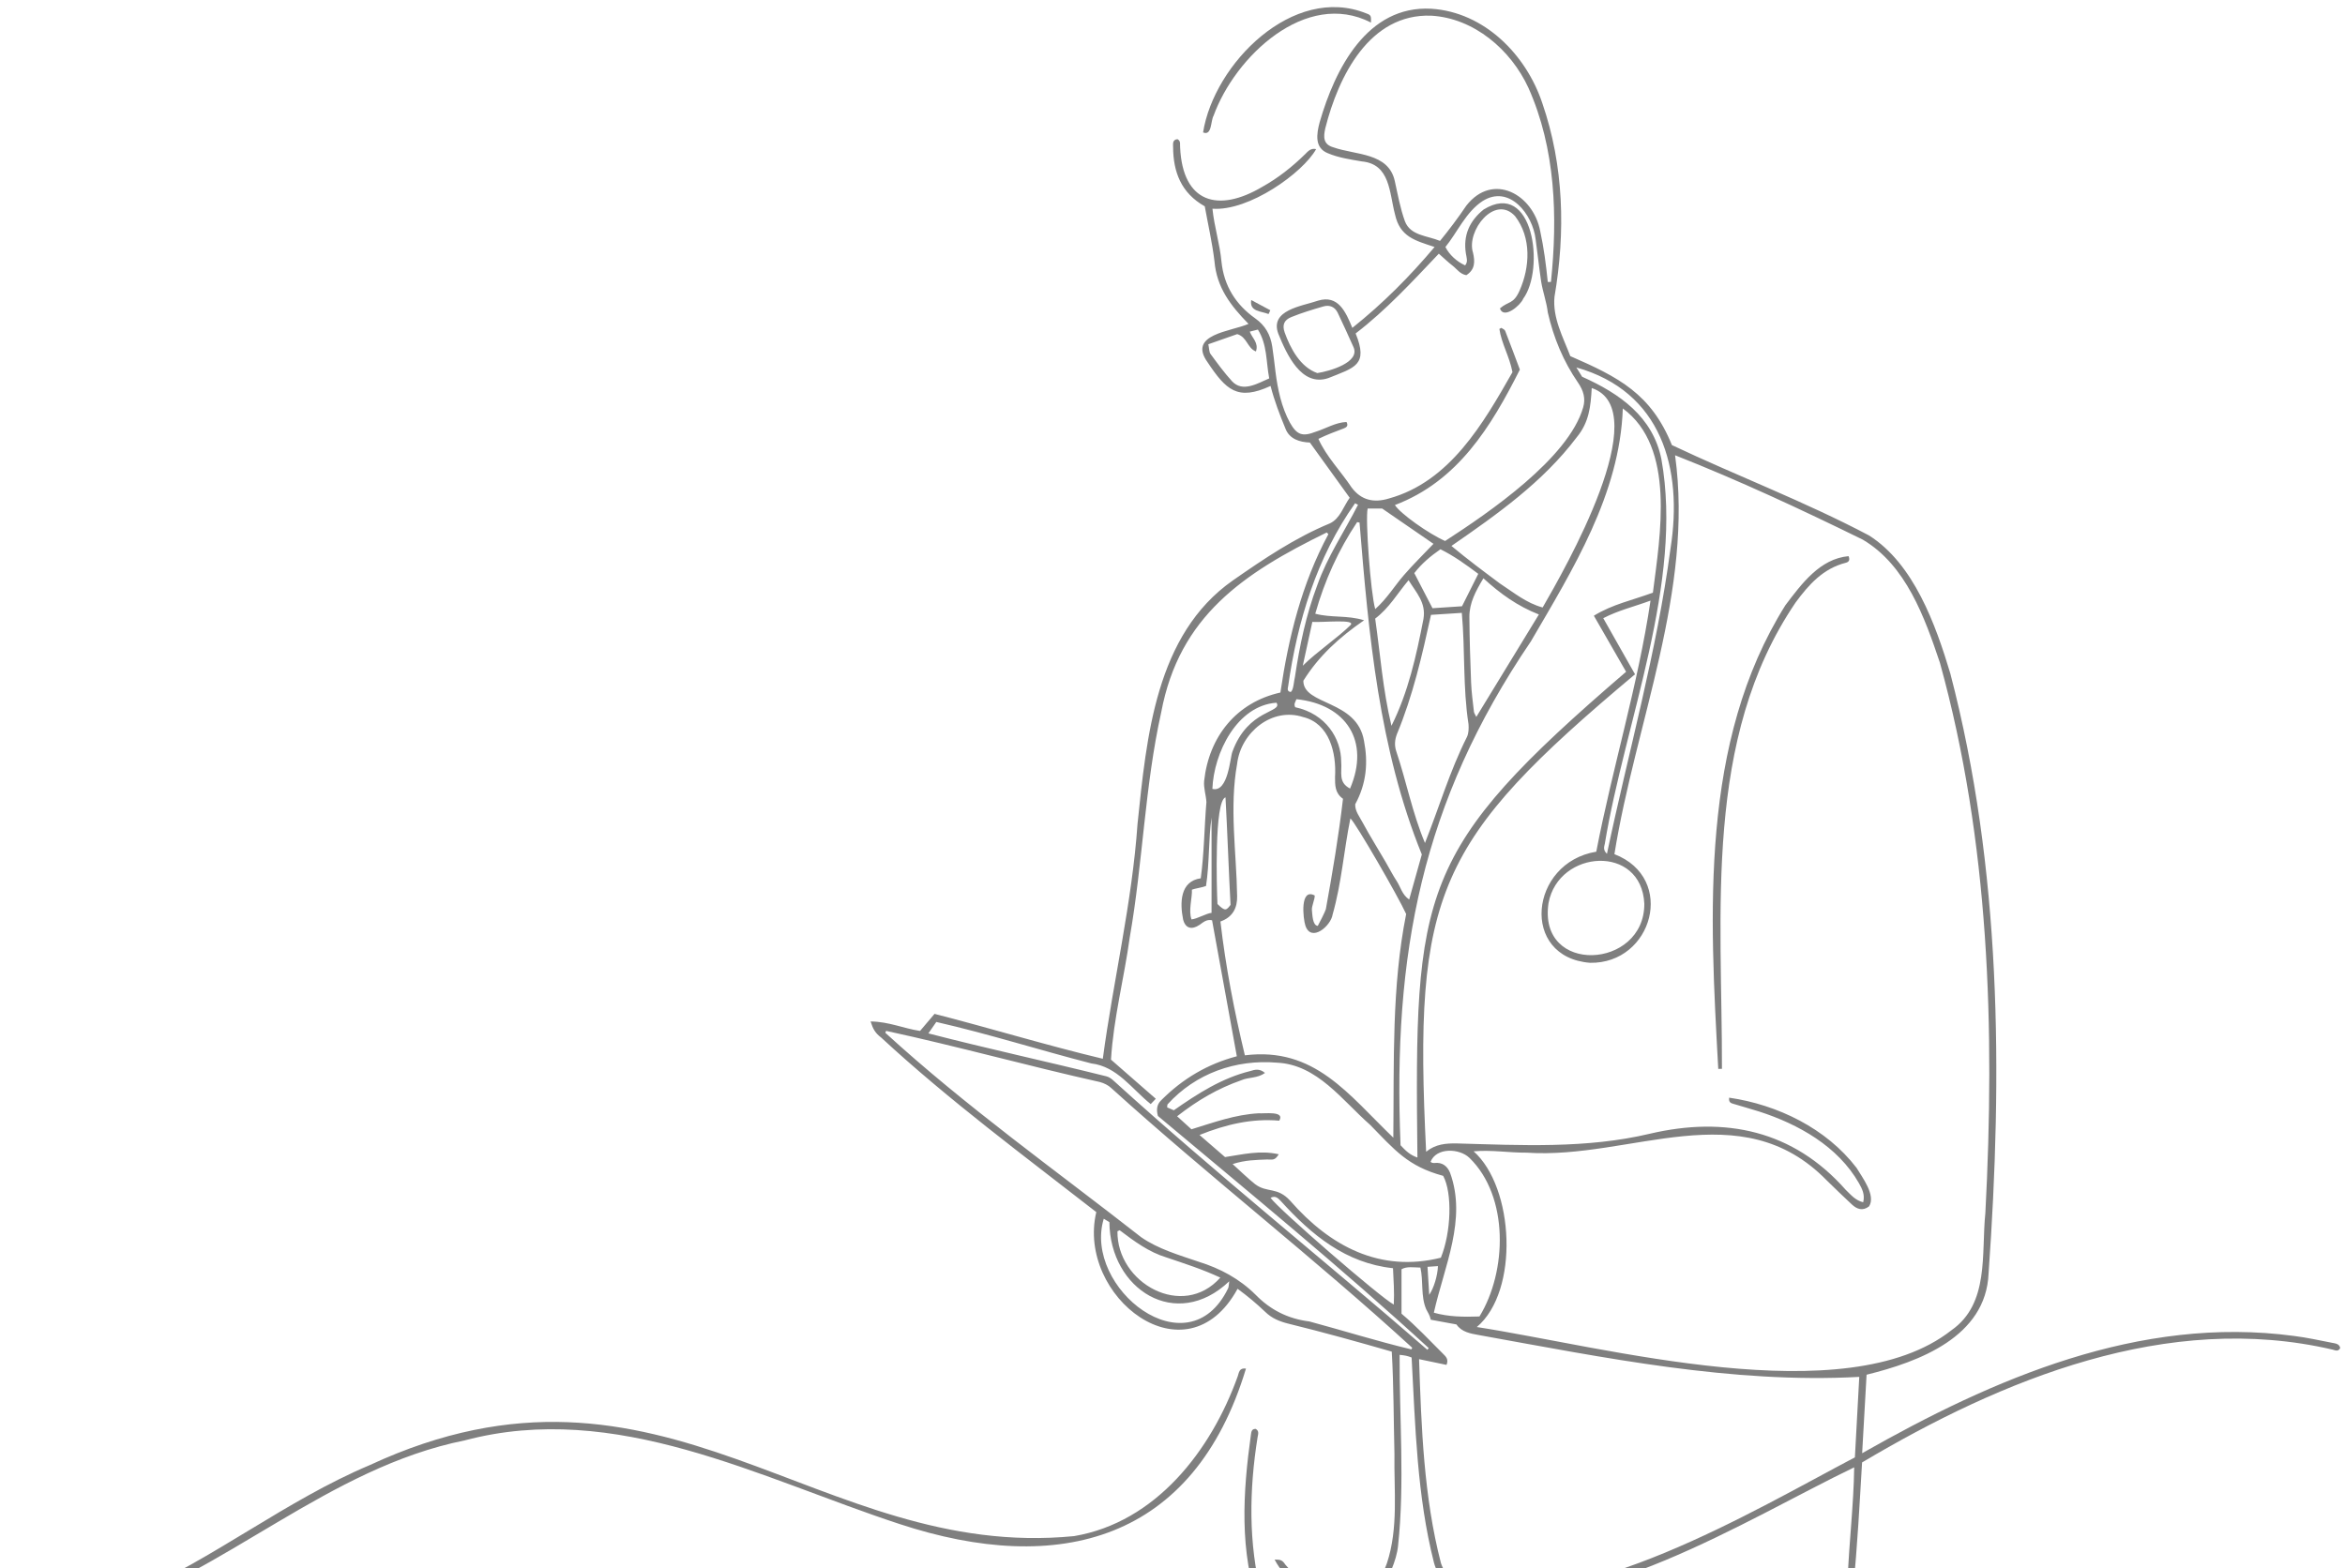 <svg width="290" height="194" viewBox="0 0 290 194" fill="none" xmlns="http://www.w3.org/2000/svg">
<g opacity="0.5">
<path d="M172.117 167.188C167.776 165.94 163.674 164.797 159.341 163.732C158.257 163.465 157.276 163.067 156.461 162.265C155.347 161.207 154.322 160.349 153.048 159.414C146.673 171.068 133.1 160.332 135.575 149.929C126.58 142.915 117.363 136.102 108.974 128.342C108.245 127.78 107.971 127.321 107.664 126.348C109.903 126.368 111.748 127.212 113.779 127.521C114.336 126.865 114.908 126.191 115.572 125.41C122.55 127.199 129.369 129.287 136.382 130.963C137.679 121.269 140 111.688 140.677 101.883C141.801 91.196 142.894 78.495 152.468 71.792C156.289 69.133 160.14 66.527 164.473 64.735C165.727 64.145 166.148 62.633 166.913 61.57C165.259 59.276 163.644 57.035 161.989 54.74C160.699 54.69 159.462 54.297 158.972 53.023C158.247 51.261 157.612 49.616 157.128 47.74C153.03 49.627 151.618 48.228 149.335 44.806C146.842 41.325 152.221 41.022 154.401 40.063C152.202 37.821 150.46 35.565 150.189 32.301C149.914 30.019 149.396 27.765 148.99 25.521C146.061 23.871 145.092 21.271 145.074 18.191C145.071 17.797 144.97 17.28 145.613 17.214C146.079 17.458 145.889 17.895 145.945 18.259C146.271 25.1 150.65 26.345 156.113 23.104C158.064 22.019 159.814 20.629 161.413 19.061C161.804 18.656 162.136 18.302 162.762 18.446C161.137 21.371 154.463 26.151 149.94 25.816C150.168 28.061 150.849 30.135 151.056 32.363C151.368 35.386 152.838 37.683 155.234 39.383C156.497 40.279 157.115 41.428 157.337 42.871C157.497 43.914 157.608 44.964 157.739 46.011C158.013 48.179 158.477 50.35 159.526 52.289C160.386 53.806 161.069 54.039 162.697 53.409C163.957 53.012 165.185 52.246 166.516 52.197C166.775 52.667 166.52 52.854 166.215 52.978C165.122 53.396 164.118 53.76 163.043 54.286C164.035 56.5 165.811 58.277 167.152 60.299C168.328 61.873 169.886 62.228 171.735 61.669C179.302 59.593 183.443 52.36 187.043 46.033C186.673 44.077 185.676 42.48 185.425 40.687C185.506 40.643 185.587 40.599 185.668 40.555C185.829 40.673 186.075 40.758 186.137 40.915C186.763 42.513 187.358 44.122 187.958 45.719C184.379 52.815 180.284 59.517 172.505 62.471C173.134 63.495 176.651 66.011 178.714 66.917C184.131 63.409 193.964 56.695 195.785 50.396C196.109 49.293 195.83 48.318 195.144 47.321C193.334 44.693 192.125 41.77 191.413 38.655C191.265 37.356 190.797 36.115 190.59 34.828C190.334 33.091 190.147 31.343 189.908 29.603C189.55 26.503 186.647 22.777 183.337 24.878C181.279 26.234 180.259 28.686 178.752 30.555C179.232 31.505 180.14 32.351 181.189 32.825C181.569 32.37 181.367 31.875 181.287 31.388C180.919 29.125 181.724 27.329 183.478 25.914C189.642 22.128 191.077 33.289 188.367 36.955C188.087 37.718 185.956 39.564 185.492 38.149C186.559 37.225 187.149 37.657 187.906 35.982C189.22 33.044 189.402 29.381 187.364 26.735C184.851 23.998 181.299 28.582 182.164 31.261C182.422 32.368 182.422 33.344 181.338 34.038C180.554 33.908 180.16 33.262 179.617 32.845C179.063 32.419 178.559 31.927 177.935 31.378C174.643 34.844 171.43 38.346 167.649 41.245C169.243 45.173 167.54 45.456 164.257 46.773C160.92 47.885 159.111 43.789 158.092 41.297C156.969 38.334 161.025 37.872 163.002 37.188C165.48 36.437 166.419 38.551 167.239 40.557C171.02 37.538 174.276 34.266 177.411 30.551C174.967 29.74 173.125 29.296 172.514 26.508C171.806 23.846 171.937 20.301 168.425 19.968C167.011 19.727 165.548 19.517 164.221 18.957C162.527 18.293 162.818 16.552 163.205 15.098C165.105 8.522 169.073 0.646 177.002 1.08C183.549 1.497 188.738 6.752 190.736 12.768C193.406 20.518 193.608 28.7 192.239 36.716C191.985 39.31 193.304 41.721 194.198 44.051C200.174 46.654 204.192 48.71 206.761 55.054C214.824 58.87 223.22 62.049 231.118 66.221C236.674 69.721 239.379 77.262 241.192 83.31C247.508 107.481 247.68 132.751 245.921 157.523C245.602 165.361 237.323 168.444 230.835 170.044C230.66 173.149 230.48 176.322 230.287 179.754C246.541 170.512 264.566 162.687 283.692 165.248C285.279 165.445 286.848 165.794 288.42 166.1C288.816 166.177 289.294 166.21 289.41 166.737C289.169 167.225 288.804 167.027 288.484 166.944C268.046 162.175 247.628 170.589 230.278 180.894C229.966 186.046 229.712 191.192 229.179 196.412C228.415 196.153 228.475 195.739 228.494 195.366C228.675 190.701 229.235 186.183 229.304 181.5C215.909 187.95 196.324 200.55 181.149 197.109C179.179 196.58 177.864 195.207 177.337 193.3C175.231 185.023 175.029 176.4 174.57 167.914C174.013 167.701 173.746 167.652 173.085 167.587C173.049 175.462 173.731 183.333 172.897 191.181C172.799 192.174 172.48 193.175 172.099 194.106C169.586 200.499 160.204 198.029 157.631 192.908C158.371 192.91 158.586 192.978 158.944 193.52C161.993 197.253 169.58 199.068 171.517 193.361C172.956 189.012 172.378 184.357 172.448 179.855C172.343 175.607 172.36 171.443 172.117 167.188ZM182.636 164.145C198.381 166.576 228.254 174.85 241.333 164.541C246.056 161.236 245.002 155.064 245.525 150.035C246.723 127.263 246.022 104.091 239.907 81.987C238.024 76.376 235.712 69.904 230.361 66.75C222.746 63.01 215.041 59.425 207.152 56.312C209.452 73.072 202.272 89.322 199.65 105.655C207.341 108.619 204.375 119.227 196.638 119.093C187.949 118.412 189.126 106.713 197.407 105.348C199.413 94.93 202.56 84.791 204.116 74.29C202.068 75.049 200.142 75.492 198.271 76.466C199.605 78.822 200.866 81.049 202.2 83.405C177.57 104.056 174.778 110.494 176.367 142.464C177.541 141.507 178.828 141.419 180.12 141.435C188.136 141.656 196.17 142.099 204.044 140.232C213.378 138.048 221.774 139.829 228.252 147.172C228.922 147.819 229.445 148.476 230.417 148.712C230.658 147.729 230.265 147.034 229.9 146.367C227.293 141.788 222.403 139.049 217.523 137.48C216.479 137.152 215.423 136.863 214.377 136.543C214.093 136.456 213.752 136.388 213.842 135.775C219.844 136.651 225.857 139.572 229.595 144.457C230.315 145.657 231.998 147.841 231.148 149.215C230.35 149.835 229.644 149.564 229.026 148.996C227.961 148.018 226.936 146.998 225.896 145.994C215.266 135.118 201.677 143.455 188.803 142.577C186.602 142.593 184.436 142.212 182.239 142.413C187.257 146.863 187.917 159.687 182.636 164.145ZM175.492 168.119C175.775 176.562 176.073 185.141 178.194 193.334C178.67 194.804 179.787 195.72 181.215 196.236C195.529 199.705 216.753 186.92 229.39 180.266C229.572 176.921 229.753 173.585 229.931 170.312C214.163 171.165 198.444 167.946 182.915 165.143C181.83 164.954 180.746 164.759 180.118 163.826C178.991 163.619 177.965 163.43 176.94 163.242C176.827 162.676 176.557 162.325 176.369 161.935C175.68 160.318 176.042 158.494 175.659 156.793C174.757 156.773 173.985 156.623 173.321 156.999C173.321 158.902 173.321 160.727 173.321 162.495C175.194 164.078 176.745 165.75 178.465 167.46C178.771 167.773 179.188 168.109 178.887 168.829C177.837 168.61 176.761 168.385 175.492 168.119ZM166.085 98.804C165.074 98.095 165.099 97.093 165.101 96.108C165.282 93.151 164.423 89.49 161.153 88.695C157.276 87.431 153.443 90.633 152.993 94.472C152.016 99.895 152.906 105.386 152.993 110.843C153.024 112.251 152.491 113.436 150.928 113.985C151.573 119.57 152.636 125.066 153.95 130.536C162.582 129.463 166.743 135.386 172.309 140.725C172.407 131.257 172.097 122.068 173.896 113.061C172.953 110.952 167.647 101.777 166.999 101.228C166.19 105.193 165.912 109.214 164.804 113.112C164.604 114.517 162.171 116.615 161.441 114.515C161.138 113.626 160.738 109.78 162.587 110.767C162.63 111.165 162.188 112.111 162.24 112.566C162.297 113.068 162.305 114.488 162.968 114.523C163.085 114.343 163.927 112.667 163.964 112.464C164.78 107.97 165.542 103.468 166.085 98.804ZM164.277 66.075C164.209 66.004 164.141 65.934 164.074 65.863C153.785 70.903 145.843 76.187 143.601 88.119C141.562 97.286 141.335 106.717 139.712 115.956C139.013 121.03 137.707 125.935 137.394 131.07C139.245 132.687 141.06 134.273 142.934 135.911C142.702 136.155 142.535 136.331 142.307 136.57C139.931 134.66 138.164 131.922 134.953 131.538C128.545 129.889 122.247 127.885 115.789 126.41C115.455 126.894 115.166 127.312 114.812 127.824C122.146 129.722 129.503 131.309 136.849 133.141C137.199 133.227 137.532 133.499 137.807 133.756C150.378 145.176 163.713 155.831 176.522 166.963C176.576 166.891 176.631 166.82 176.685 166.749C165.856 156.807 154.469 147.482 143.196 138.037C142.999 137.315 143.031 136.632 143.61 136.087C146.246 133.442 149.316 131.614 152.955 130.654C151.924 124.99 150.907 119.402 149.893 113.832C149.202 113.682 148.803 114.088 148.355 114.392C147.385 115.054 146.582 114.843 146.309 113.719C145.906 111.695 145.919 109.002 148.494 108.64C148.916 105.535 148.933 102.343 149.194 99.208C149.147 98.352 148.823 97.443 148.914 96.587C149.511 91.127 152.894 86.877 158.343 85.662C159.356 78.798 160.988 72.186 164.277 66.075ZM174.54 166.911C174.575 166.845 174.611 166.779 174.646 166.712C162.576 155.651 149.575 145.576 137.425 134.585C137.055 134.229 136.522 133.976 136.02 133.841C127.182 131.866 118.432 129.424 109.585 127.514C109.551 127.591 109.517 127.668 109.483 127.746C119.453 136.875 130.504 144.718 141.138 153.044C143.246 154.501 145.813 155.242 148.223 156.065C150.886 156.888 153.276 158.171 155.259 160.134C157.103 162.029 159.293 163.13 161.923 163.455C166.133 164.587 170.3 165.9 174.54 166.911ZM191.41 34.88C191.541 34.877 191.671 34.875 191.802 34.872C192.639 26.798 192.374 18.381 189.015 10.861C186.835 6.134 182.275 2.241 176.997 1.94C169.355 1.658 165.518 9.441 163.9 15.851C163.649 16.944 163.634 17.86 164.878 18.218C167.616 19.199 171.717 18.845 172.493 22.404C172.862 24.071 173.163 25.773 173.748 27.382C174.434 29.155 176.463 29.134 178.085 29.797C179.208 28.421 180.333 26.929 181.336 25.436C184.618 21.247 189.597 24.031 190.47 28.569C190.922 30.64 191.196 32.767 191.41 34.88ZM200.689 50.522C200.327 61.109 194.509 70.437 189.314 79.346C175.8 99.232 172.235 118.027 173.202 141.659C173.824 142.329 174.367 142.865 175.289 143.181C174.922 110.056 175.279 105.27 201.095 83.093C199.758 80.768 198.465 78.519 197.109 76.162C199.409 74.742 201.9 74.236 204.41 73.306C205.301 66.248 207.25 55.333 200.689 50.522ZM152.433 143.988C153.502 144.954 154.329 145.769 155.233 146.487C156.71 147.585 157.963 146.772 159.556 148.526C164.493 154.168 170.677 157.442 178.187 155.571C179.471 152.405 179.62 147.57 178.474 145.445C174.09 144.26 172.473 142.232 169.447 139.142C165.987 136.117 162.909 131.68 157.924 131.446C152.805 131.013 147.864 132.777 144.402 136.585C144.338 136.649 144.365 136.803 144.34 136.98C144.614 137.098 144.886 137.214 145.165 137.334C148.108 135.277 151.111 133.343 154.634 132.478C155.144 132.321 155.75 132.122 156.438 132.718C155.499 133.395 154.424 133.226 153.545 133.606C150.56 134.65 148.114 136.099 145.571 138.076C146.258 138.701 146.815 139.207 147.342 139.686C150.138 138.829 152.734 137.868 155.655 137.707C156.288 137.775 158.966 137.362 158.199 138.62C154.865 138.332 151.679 139.049 148.34 140.39C149.515 141.407 150.527 142.283 151.498 143.123C153.708 142.794 155.796 142.251 158.141 142.776C157.647 143.57 157.426 143.424 156.677 143.422C155.359 143.481 154.031 143.474 152.433 143.988ZM179.494 67.529C181.466 69.174 183.429 70.637 185.475 72.163C187.187 73.281 188.753 74.598 190.775 75.141C193.457 70.49 204.847 50.676 196.845 47.997C196.716 50.312 196.514 52.249 194.984 54.095C190.809 59.63 185.145 63.625 179.494 67.529ZM161.181 84.206C161.183 87.287 167.82 86.524 168.684 91.644C169.204 94.323 168.992 96.924 167.597 99.48C167.55 100.324 168.154 101.045 168.562 101.828C169.431 103.445 170.42 104.998 171.339 106.588C171.811 107.398 172.237 108.238 172.748 109.022C173.216 109.74 173.39 110.67 174.27 111.265C174.805 109.357 175.308 107.561 175.832 105.691C170.545 92.68 169.26 78.519 168.13 64.638C168.03 64.619 167.931 64.601 167.832 64.582C165.525 68.041 163.82 71.778 162.654 75.913C164.639 76.445 166.598 76.073 168.694 76.724C165.62 78.839 163.081 81.154 161.181 84.206ZM176.222 104.272C177.973 99.877 179.276 95.406 181.411 91.163C181.629 90.707 181.647 90.108 181.608 89.586C180.894 84.998 181.202 80.431 180.778 75.808C179.44 75.894 178.218 75.974 176.968 76.054C175.862 81.095 174.734 86.042 172.751 90.811C172.496 91.494 172.433 92.145 172.65 92.863C173.928 96.664 174.663 100.57 176.222 104.272ZM203.349 111.784C202.995 104.389 192.755 105.067 191.505 111.686C190.136 120.646 203.391 119.922 203.349 111.784ZM177.321 162.372C179.099 162.878 180.946 162.913 182.961 162.84C186.381 157.26 186.63 148 181.726 143.224C180.484 142.024 177.621 141.909 176.913 143.709C177.081 143.859 177.207 143.855 177.401 143.855C178.37 143.74 178.989 144.244 179.325 145.064C181.431 150.813 178.614 156.603 177.321 162.372ZM190.309 76.007C187.658 74.968 185.524 73.429 183.449 71.532C182.499 73.115 181.702 74.585 181.715 76.321C181.737 79.017 181.818 81.714 181.926 84.409C181.974 85.617 182.14 86.82 182.276 88.024C182.297 88.214 182.439 88.392 182.573 88.677C185.166 84.429 187.683 80.307 190.309 76.007ZM170.065 76.517C170.692 80.86 170.994 85.239 172.078 89.778C174.16 85.618 175.153 81.106 176.035 76.559C176.378 74.552 175.159 73.334 174.193 71.766C172.797 73.429 171.81 75.193 170.065 76.517ZM170.071 75.34C171.539 74.031 172.454 72.48 173.615 71.143C174.774 69.807 176.041 68.565 177.274 67.268C175.145 65.803 173.004 64.33 170.93 62.903C170.272 62.903 169.696 62.903 169.136 62.903C168.827 64.124 169.497 73.378 170.071 75.34ZM162.908 46.148C164.477 45.908 168.23 44.819 167.384 42.938C166.748 41.517 166.104 40.099 165.434 38.693C165.083 37.958 164.426 37.685 163.675 37.9C162.332 38.286 160.988 38.694 159.696 39.218C158.786 39.587 158.551 40.207 158.874 41.126C159.592 43.128 160.815 45.409 162.908 46.148ZM138.468 152.175C138.376 152.216 138.284 152.258 138.192 152.299C138.116 158.722 146.265 163.267 150.913 158.031C148.623 156.97 146.593 156.334 144.266 155.543C142.067 154.879 140.272 153.535 138.468 152.175ZM198.728 105.61C201.38 93.016 204.895 80.63 206.588 67.842C208.151 57.942 205.478 48.419 194.946 45.451C195.289 46.007 195.53 46.396 195.656 46.6C200.312 48.681 204.418 51.565 205.462 56.803C208.198 72.07 200.967 89.229 198.463 104.369C198.389 104.717 198.207 105.114 198.728 105.61ZM152.018 158.486C145.463 164.724 137.262 159.494 137.195 151.168C137.035 151.073 136.849 150.961 136.498 150.751C133.925 159.269 146.882 169.626 151.87 159.372C151.963 159.193 151.945 158.955 152.018 158.486ZM182.814 70.98C181.284 69.837 179.82 68.772 178.136 67.94C176.916 68.787 175.831 69.691 174.902 70.889C175.657 72.347 176.384 73.75 177.153 75.233C178.433 75.148 179.657 75.067 180.803 74.991C181.498 73.606 182.122 72.36 182.814 70.98ZM149.43 42.581C149.547 43.133 149.52 43.535 149.703 43.784C150.553 44.941 151.404 46.108 152.369 47.166C153.676 48.562 155.498 47.436 156.961 46.807C156.56 44.715 156.731 42.641 155.561 40.766C155.187 40.861 154.884 40.938 154.556 41.022C154.877 41.856 155.681 42.405 155.319 43.473C154.257 43.078 154.236 41.699 153.006 41.328C151.982 41.686 150.783 42.106 149.43 42.581ZM157.126 148.16C158.021 149.489 170.725 160.507 172.367 161.369C172.446 159.809 172.338 158.328 172.269 156.87C166.414 156.244 162.193 152.754 158.4 148.567C158.078 148.246 157.766 147.845 157.126 148.16ZM166.958 97.54C169.455 91.699 166.514 87.126 160.325 86.486C160.159 86.921 159.991 87.058 160.17 87.476C163.968 88.294 165.86 91.354 165.862 94.226C165.979 95.524 165.456 96.763 166.958 97.54ZM151.554 98.627C150.159 99.058 150.462 109.777 150.56 111.819C151.539 112.798 151.667 112.576 152.179 111.93C151.978 108.335 151.773 102.531 151.554 98.627ZM167.943 62.438C167.822 62.376 167.7 62.313 167.579 62.251C162.852 68.91 160.441 76.855 159.305 84.87C159.261 85.143 159.123 85.517 159.603 85.593C159.975 85.453 160.016 84.158 160.14 83.745C160.718 79.874 161.512 76.061 162.905 72.385C164.151 68.839 166.262 65.757 167.943 62.438ZM152.402 92.999C154.336 87.656 158.663 88.183 157.862 86.922C152.96 87.26 150.105 93.148 149.931 97.58C151.89 98.079 152.128 93.664 152.402 92.999ZM161.111 82.344C162.868 80.603 165.437 78.888 166.998 77.337C167.792 76.543 163.616 77.012 162.294 76.925C161.902 78.723 161.533 80.413 161.111 82.344ZM147.35 113.724C148.024 113.672 149.22 112.962 149.83 112.915C149.83 108.829 149.83 104.832 149.83 101.127C149.439 103.756 149.587 106.729 149.146 109.591C148.71 109.774 147.742 109.904 147.399 110.048C147.458 111.032 146.946 112.636 147.35 113.724ZM176.537 156.697C176.608 157.874 176.672 158.924 176.748 160.159C177.327 159.325 177.782 157.773 177.829 156.609C177.424 156.636 177.035 156.663 176.537 156.697Z" fill="black"/>
<path d="M154.087 169.285C147.657 190.599 130.993 195.02 111.225 188.505C93.89 182.817 76.201 173.201 57.477 178.166C40.538 181.577 27.919 194.549 11.748 199.7C8.053 200.684 2.946 201.233 0.5 197.64C0.555 197.56 0.611 197.479 0.666 197.399C0.894 197.448 1.2 197.419 1.339 197.558C5.565 201.374 11.597 199.124 16.172 197.262C26.496 192.793 35.347 185.601 45.723 181.226C82.085 164.346 101.079 193.133 132.827 190.008C142.944 188.298 149.786 179.41 153.072 170.225C153.221 169.795 153.239 169.163 154.087 169.285Z" fill="black"/>
<path d="M169.544 2.79C161.476 -1.354 152.72 7.027 150.077 14.323C149.706 14.947 149.896 16.839 148.781 16.382C150.136 7.873 159.918 -2.002 168.987 1.665C169.572 1.866 169.57 2.009 169.544 2.79Z" fill="black"/>
<path d="M155.726 198.813C153.229 191.959 153.71 184.546 154.699 177.454C154.752 177.093 154.788 176.741 155.285 176.744C155.747 177 155.586 177.414 155.522 177.78C154.489 184.233 154.364 190.946 156.019 197.304C156.211 198.022 156.208 198.022 155.726 198.813Z" fill="black"/>
<path d="M154.735 37.113C155.582 37.566 156.315 37.958 157.097 38.376C156.989 38.602 156.894 38.85 156.87 38.844C155.985 38.475 154.494 38.575 154.735 37.113Z" fill="black"/>
<path d="M212.493 132.214C211.437 113.046 210.183 91.793 220.797 74.86C222.79 72.232 225.054 69.119 228.607 68.791C228.843 69.338 228.565 69.535 228.262 69.612C225.455 70.321 223.681 72.323 222.06 74.522C210.586 91.407 212.994 112.874 212.949 132.211C212.797 132.212 212.645 132.213 212.493 132.214Z" fill="black"/>
</g>
</svg>
